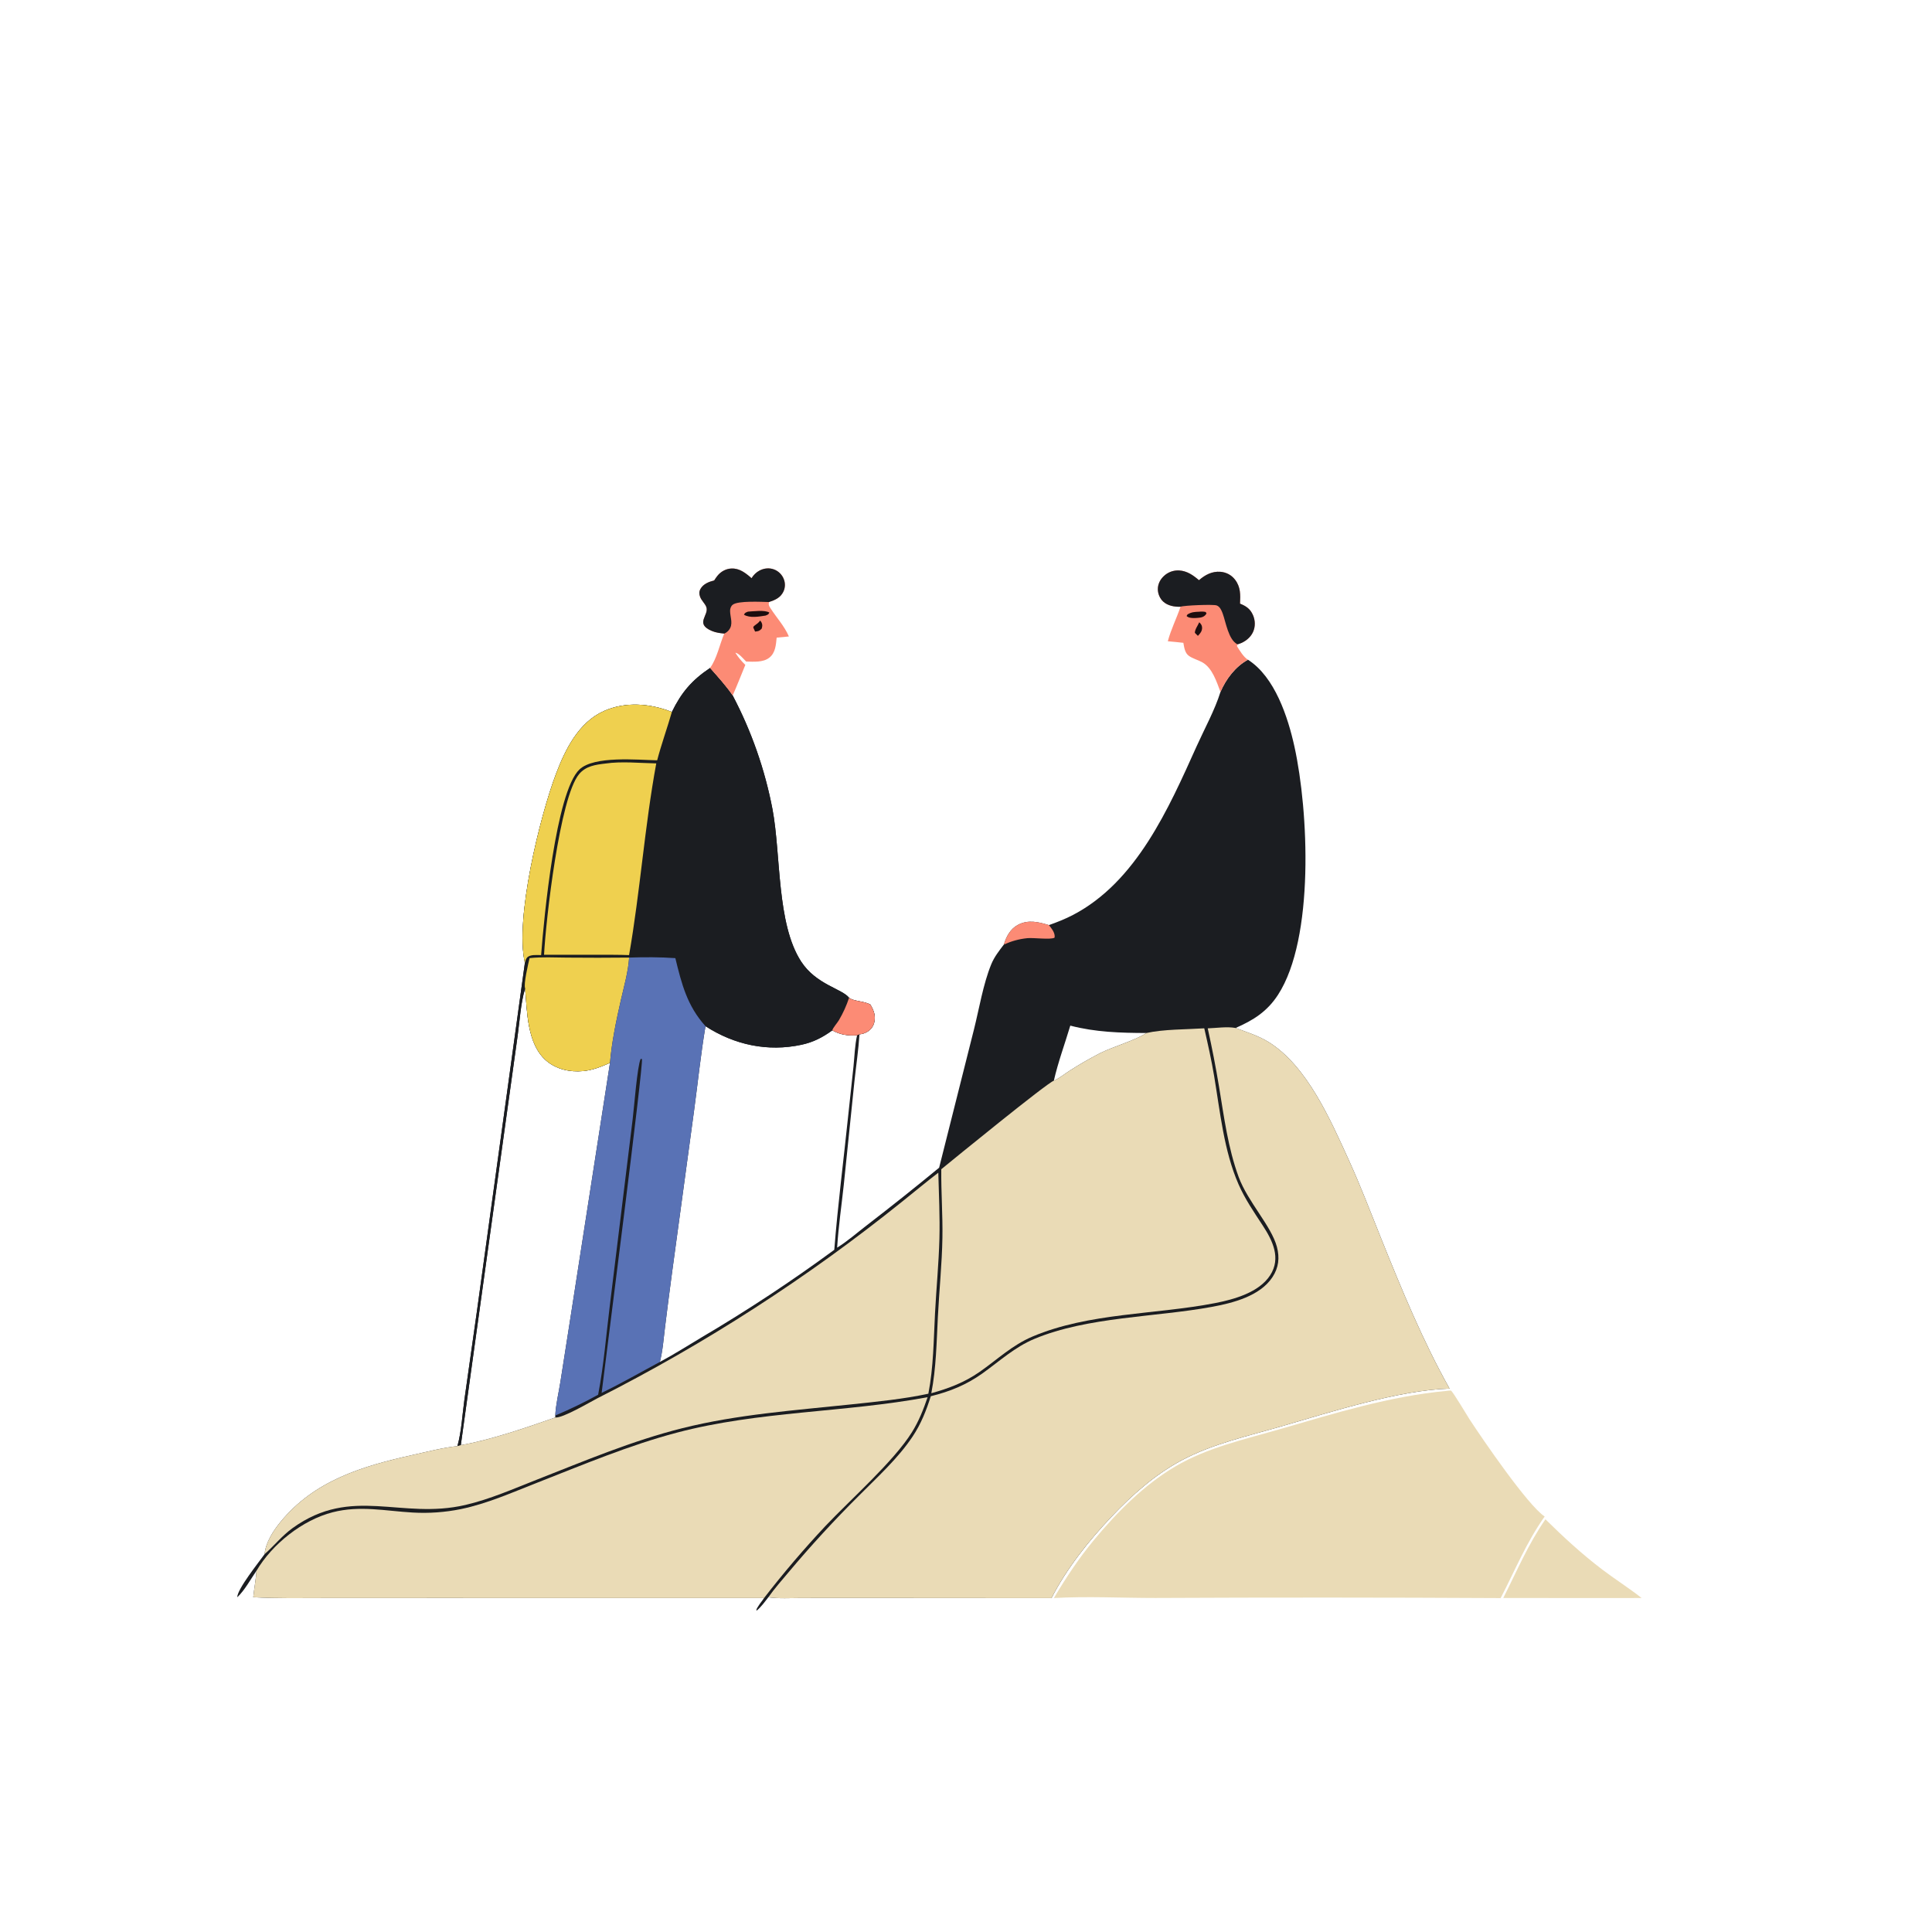 <?xml version="1.0" encoding="utf-8" ?>
<svg xmlns="http://www.w3.org/2000/svg" xmlns:xlink="http://www.w3.org/1999/xlink" width="1024" height="1024">
	<g>
		<path fill="#1B1D21" d="M646.878 366.737C649.805 359.874 654.835 353.266 661.437 349.666C675.735 358.78 682.662 380.174 686.095 395.778C693.563 429.715 696.815 497.371 677.346 527.318C671.619 536.127 664.375 540.709 654.907 544.847C660.818 547.061 666.944 548.939 672.344 552.277C692.836 564.945 705.325 593.882 714.995 615.08C721.273 628.844 726.611 642.961 732.257 656.984C742.983 683.623 754.214 710.943 768.296 735.994C741.593 736.704 705.071 748.501 678.839 756.079C661.186 761.179 642.758 765.257 626.438 773.928C612.194 781.497 599.958 792.427 588.926 804.089C576.945 816.753 565.271 831.472 557.307 847.037L454.477 846.963L424.704 846.988C418.988 846.991 412.871 847.408 407.222 846.608C405.251 849.108 403.454 851.717 400.965 853.733C400.735 852.827 401.562 851.908 402.034 851.123C402.908 849.672 404.049 848.443 404.945 847.01L231.85 846.983L172.55 847.005C159.804 847.002 146.959 847.307 134.235 846.556C134.709 841.851 135.64 837.193 135.976 832.473C132.943 836.89 129.637 842.965 125.757 846.59C125.652 842.386 137.257 827.9 140.233 823.744C140.838 817.507 144.772 811.426 148.654 806.665C166.624 784.624 192.342 776.997 218.919 771.111C226.642 769.401 234.587 767.308 242.447 766.464C244.581 758.803 245.034 749.867 246.128 741.962L252.783 694.944L278.198 510.321C272.833 487.117 286.065 432.947 294.734 410.078C299.664 397.072 306.805 382.722 320.228 376.799C331.711 371.733 344.67 372.855 356.095 377.376C361.186 366.964 366.678 360.531 376.33 354.048C380.49 358.763 384.751 363.432 388.336 368.612Q392.076 375.719 395.28 383.083Q398.484 390.448 401.135 398.028Q403.786 405.609 405.869 413.365Q407.953 421.121 409.457 429.01C413.972 453.232 411.578 489.55 424.618 509.633C432.565 521.871 446.311 524.052 450.031 528.828C452.222 530.729 458.047 530.565 461.3 532.438C463.134 535.481 464.244 538.435 463.331 542.019Q463.236 542.396 463.104 542.761Q462.973 543.126 462.806 543.477Q462.638 543.827 462.437 544.16Q462.236 544.492 462.003 544.803Q461.77 545.113 461.508 545.399Q461.245 545.686 460.955 545.944Q460.666 546.203 460.352 546.432Q460.038 546.66 459.703 546.857C458.376 547.639 457.055 548.059 455.535 548.221C455.024 556.397 453.765 564.695 452.898 572.851L447.22 627.99C446.029 639.069 444.397 650.149 443.704 661.271C449.063 657.978 454.16 653.472 459.165 649.632Q478.711 634.585 497.757 618.909L516.247 545.518C518.991 534.569 521.105 521.559 525.351 511.169C526.973 507.2 529.494 503.99 532.08 500.615C533.385 496.286 535.525 492.259 539.695 490.106C545.056 487.338 550.522 488.671 555.937 490.328C560.307 488.773 564.586 487.093 568.704 484.943C602.388 467.358 619.431 428.422 634.275 395.456C638.474 386.129 643.836 376.447 646.878 366.737ZM349.732 721.862C357.328 717.806 364.723 713.088 372.121 708.671Q408.33 687.325 442.191 662.421C444.051 638.604 447.15 614.727 449.604 590.95L452.365 565.247C452.926 559.79 453.068 554.101 454.266 548.745C449.337 548.991 445.52 548.512 441.126 546.111C436.044 549.833 431.042 552.403 424.838 553.739C406.835 557.618 389.197 553.784 373.927 543.9C371.427 558.689 369.897 573.627 367.89 588.488L356.219 674.328Q354.273 688.79 352.492 703.273C351.723 709.421 351.295 715.867 349.732 721.862ZM294.315 750.251C294.57 744.464 296.109 738.213 297.019 732.462L302.788 695.616L323.316 563.339C318.578 565.386 314.209 567.213 309.015 567.693C302.113 568.329 294.904 566.786 289.548 562.185C279.332 553.407 279.398 536.21 278.324 523.841C275.97 531.642 275.496 540.768 274.375 548.882L267.948 595.061L244.239 765.943C259.422 763.385 279.474 756.521 294.293 751.292L294.315 750.251ZM558.558 572.786C561.529 571.492 564.331 569.139 567.096 567.39Q574.75 562.491 582.823 558.319C590.012 554.674 601.621 551.517 607.617 547.508C593.982 547.48 580.544 547.085 567.276 543.601C564.381 553.295 560.811 562.922 558.558 572.786Z"/>
		<path fill="#EADBB6" d="M640.121 545.046C644.768 544.884 650.377 544.012 654.907 544.847C660.818 547.061 666.944 548.939 672.344 552.277C692.836 564.945 705.325 593.882 714.995 615.08C721.273 628.844 726.611 642.961 732.257 656.984C742.983 683.623 754.214 710.943 768.296 735.994C741.593 736.704 705.071 748.501 678.839 756.079C661.186 761.179 642.758 765.257 626.438 773.928C612.194 781.497 599.958 792.427 588.926 804.089C576.945 816.753 565.271 831.472 557.307 847.037L454.477 846.963L424.704 846.988C418.988 846.991 412.871 847.408 407.222 846.608C410.48 841.938 414.461 837.525 418.103 833.149Q435.754 812.118 455.233 792.768C465.093 782.818 475.883 773.101 483.692 761.395C488.205 754.631 490.908 747.711 493.345 740.024C503.485 737.55 512.315 733.939 520.85 727.829C529.92 721.336 537.853 713.968 548.316 709.608C576.45 697.883 612.362 698.171 642.264 692.679C653.354 690.642 667.774 687.009 674.411 676.943C677.749 671.881 678.315 666.61 676.777 660.826C673.846 649.808 661.376 636.998 656.543 623.888C650.85 608.443 648.793 592.129 646.122 575.986Q643.545 560.434 640.121 545.046Z"/>
		<path fill="#1B1D21" d="M356.095 377.376C361.186 366.964 366.678 360.531 376.33 354.048C380.49 358.763 384.751 363.432 388.336 368.612Q392.076 375.719 395.28 383.083Q398.484 390.448 401.135 398.028Q403.786 405.609 405.869 413.365Q407.953 421.121 409.457 429.01C413.972 453.232 411.578 489.55 424.618 509.633C432.565 521.871 446.311 524.052 450.031 528.828C452.222 530.729 458.047 530.565 461.3 532.438C463.134 535.481 464.244 538.435 463.331 542.019Q463.236 542.396 463.104 542.761Q462.973 543.126 462.806 543.477Q462.638 543.827 462.437 544.16Q462.236 544.492 462.003 544.803Q461.77 545.113 461.508 545.399Q461.245 545.686 460.955 545.944Q460.666 546.203 460.352 546.432Q460.038 546.66 459.703 546.857C458.376 547.639 457.055 548.059 455.535 548.221L454.266 548.745C449.337 548.991 445.52 548.512 441.126 546.111C436.044 549.833 431.042 552.403 424.838 553.739C406.835 557.618 389.197 553.784 373.927 543.9C364.231 533.153 361.29 521.582 357.95 507.829C349.846 507.26 341.586 507.264 333.467 507.536C332.966 515.119 330.727 522.836 329.043 530.237C326.63 540.842 324.207 552.498 323.316 563.339C318.578 565.386 314.209 567.213 309.015 567.693C302.113 568.329 294.904 566.786 289.548 562.185C279.332 553.407 279.398 536.21 278.324 523.841C275.97 531.642 275.496 540.768 274.375 548.882L267.948 595.061L244.239 765.943L242.447 766.464C244.581 758.803 245.034 749.867 246.128 741.962L252.783 694.944L278.198 510.321C272.833 487.117 286.065 432.947 294.734 410.078C299.664 397.072 306.805 382.722 320.228 376.799C331.711 371.733 344.67 372.855 356.095 377.376Z"/>
		<path fill="#EFD04F" d="M280.676 507.821C287.132 507.12 293.964 507.517 300.456 507.552Q316.962 507.713 333.467 507.536C332.966 515.119 330.727 522.836 329.043 530.237C326.63 540.842 324.207 552.498 323.316 563.339C318.578 565.386 314.209 567.213 309.015 567.693C302.113 568.329 294.904 566.786 289.548 562.185C279.332 553.407 279.398 536.21 278.324 523.841C277.403 521.711 280.002 510.668 280.676 507.821Z"/>
		<path fill="#EFD04F" d="M278.198 510.321C272.833 487.117 286.065 432.947 294.734 410.078C299.664 397.072 306.805 382.722 320.228 376.799C331.711 371.733 344.67 372.855 356.095 377.376C353.621 385.955 350.59 394.326 348.309 402.98C337.851 402.766 314.936 400.487 307.149 407.81C294.575 419.633 288.255 486.93 286.806 506.216C284.659 506.224 281.012 505.78 279.407 507.488C278.705 508.235 278.459 509.358 278.198 510.321Z"/>
		<path fill="#FC8B75" d="M450.031 528.828C452.222 530.729 458.047 530.565 461.3 532.438C463.134 535.481 464.244 538.435 463.331 542.019Q463.236 542.396 463.104 542.761Q462.973 543.126 462.806 543.477Q462.638 543.827 462.437 544.16Q462.236 544.492 462.003 544.803Q461.77 545.113 461.508 545.399Q461.245 545.686 460.955 545.944Q460.666 546.203 460.352 546.432Q460.038 546.66 459.703 546.857C458.376 547.639 457.055 548.059 455.535 548.221L454.266 548.745C449.337 548.991 445.52 548.512 441.126 546.111C441.413 544.831 443.873 542.049 444.651 540.713C446.925 536.805 448.61 533.121 450.031 528.828Z"/>
		<path fill="#EFD04F" d="M320.855 404.697C329.361 403.432 339.202 404.46 347.831 404.62C341.636 438.237 339.308 472.542 333.425 506.226C327.891 506.005 322.336 506.069 316.797 506.049L288.356 506.059C289.328 487.596 296.648 422.651 306.909 410.325C310.524 405.983 315.602 405.315 320.855 404.697Z"/>
		<path fill="#EADBB6" d="M135.976 832.473C144.283 818.386 160.349 805.634 176.261 801.546C190.839 797.801 204.173 800.853 218.774 801.677Q225.191 802.047 231.602 801.587Q238.013 801.128 244.311 799.846C258.183 796.981 271.453 791.057 284.602 785.909C309.016 776.349 333.287 766.066 358.688 759.35C402.193 747.847 447.599 748.757 491.657 740.535C489.434 747.059 487.014 753.218 483.345 759.098C473.638 774.654 450.794 794.75 437.485 808.836Q420.305 827.148 404.945 847.01L231.85 846.983L172.55 847.005C159.804 847.002 146.959 847.307 134.235 846.556C134.709 841.851 135.64 837.193 135.976 832.473Z"/>
		<path fill="#EADBB6" d="M294.293 751.292C298.229 751.746 312.506 743.245 316.704 741.087Q338.128 730.237 358.959 718.287Q379.79 706.336 399.97 693.318Q420.151 680.299 439.626 666.249Q459.102 652.198 477.82 637.152C484.338 631.984 490.712 626.591 497.324 621.549C497.623 633.18 498.215 644.887 497.907 656.517C497.559 669.689 496.272 682.854 495.58 696.015C494.832 710.247 494.791 724.677 492.047 738.701C478.679 741.569 464.797 742.909 451.207 744.351C421.153 747.54 391.017 749.613 361.606 756.98C335.162 763.604 310.062 774.228 284.754 784.161C272.296 789.051 259.786 794.592 246.729 797.642C212.515 805.636 186.549 787.26 155.134 809.879C149.528 813.915 145.344 819.236 140.233 823.744C140.838 817.507 144.772 811.426 148.654 806.665C166.624 784.624 192.342 776.997 218.919 771.111C226.642 769.401 234.587 767.308 242.447 766.464L244.239 765.943C259.422 763.385 279.474 756.521 294.293 751.292Z"/>
		<path fill="#5972B5" d="M333.467 507.536C341.586 507.264 349.846 507.26 357.95 507.829C361.29 521.582 364.231 533.153 373.927 543.9C371.427 558.689 369.897 573.627 367.89 588.488L356.219 674.328Q354.273 688.79 352.492 703.273C351.723 709.421 351.295 715.867 349.732 721.862C339.465 727.361 329.376 733.196 318.88 738.256C321.194 719.186 341.203 563.729 340.24 561.279L339.553 561.254C337.74 565.115 336.061 587.338 335.326 593.199L323.34 690.948C321.352 706.91 320.061 723.452 317.026 739.24C309.727 743.283 302.005 747.015 294.315 750.251C294.57 744.464 296.109 738.213 297.019 732.462L302.788 695.616L323.316 563.339C324.207 552.498 326.63 540.842 329.043 530.237C330.727 522.836 332.966 515.119 333.467 507.536Z"/>
		<path fill="#FC8B75" d="M532.08 500.615C533.385 496.286 535.525 492.259 539.695 490.106C545.056 487.338 550.522 488.671 555.937 490.328C557.287 491.966 559.108 494.211 559.004 496.466C558.995 496.652 558.936 496.832 558.902 497.015C556.737 498.171 547.779 496.926 544.542 497.247C540.072 497.69 536.192 498.797 532.08 500.615Z"/>
		<path fill="#EADBB6" d="M607.617 547.508C616.687 545.488 628.776 545.649 638.286 545.028C640.223 553.471 642.108 561.907 643.538 570.453C646.702 589.362 648.692 609.951 656.428 627.659C659.864 635.523 664.592 642.371 669.265 649.523C674.491 657.522 679.105 666.802 673.205 675.924C667.299 685.057 654.032 688.72 644.003 690.671C612.454 696.81 577.252 695.711 547.282 708.384C536.456 712.962 528.637 720.564 519.178 727.156C511.207 732.71 502.924 735.867 493.619 738.436C496.194 725.077 496.399 711.583 497.085 698.033C497.793 684.072 499.256 670.067 499.499 656.098C499.71 643.952 498.77 631.842 498.9 619.72C505.052 614.688 554.917 573.982 558.558 572.786C561.529 571.492 564.331 569.139 567.096 567.39Q574.75 562.491 582.823 558.319C590.012 554.674 601.621 551.517 607.617 547.508Z"/>
		<path fill="#EADBB6" d="M766.695 737.208C766.989 737.184 768.902 736.937 769.018 737.012C770.206 737.778 777.576 750.254 778.907 752.289C785.691 762.665 809.75 797.913 818.707 803.771C808.822 817.79 803.158 832.026 795.377 847.022Q703.814 846.518 612.25 846.96C594.451 846.966 576.301 845.977 558.566 847.001C565.002 836.231 571.783 825.926 579.804 816.257C592.02 801.53 606.4 786.98 622.95 777.241C640.124 767.135 659.816 762.861 678.768 757.368C707.625 749.005 736.645 740.003 766.695 737.208Z"/>
		<path fill="#FC8B75" d="M625.706 321.575C622.572 321.719 618.91 321.065 616.523 318.857C614.788 317.253 613.734 314.803 613.682 312.45C613.622 309.709 614.859 307.213 616.833 305.352Q617.236 304.965 617.677 304.622Q618.118 304.279 618.592 303.983Q619.066 303.687 619.568 303.441Q620.07 303.195 620.594 303.001Q621.118 302.808 621.66 302.67Q622.201 302.531 622.754 302.449Q623.307 302.367 623.865 302.342Q624.423 302.317 624.981 302.349C629.217 302.62 632.385 304.869 635.481 307.512C638.704 304.7 642.446 302.696 646.871 303.063C649.94 303.317 652.673 304.748 654.565 307.19C657.602 311.112 657.473 315.277 657.234 319.944C660.477 321.243 662.666 322.715 664.103 326.013C665.35 328.876 665.427 332.136 664.124 334.998C662.743 338.03 659.811 340.261 656.68 341.279C656.415 341.365 656.143 341.43 655.875 341.505L655.617 342.479C656.96 344.672 659.186 348.372 661.437 349.666C654.835 353.266 649.805 359.874 646.878 366.737C644.818 361.363 642.615 354.083 637.301 351.069C635.011 349.77 632.161 349.108 630.052 347.554C627.983 346.03 627.619 343.027 627.207 340.704C624.469 340.372 621.714 340.144 618.968 339.88C620.632 333.573 623.624 327.753 625.706 321.575Z"/>
		<path fill="#1B1D21" d="M625.706 321.575C622.572 321.719 618.91 321.065 616.523 318.857C614.788 317.253 613.734 314.803 613.682 312.45C613.622 309.709 614.859 307.213 616.833 305.352Q617.236 304.965 617.677 304.622Q618.118 304.279 618.592 303.983Q619.066 303.687 619.568 303.441Q620.07 303.195 620.594 303.001Q621.118 302.808 621.66 302.67Q622.201 302.531 622.754 302.449Q623.307 302.367 623.865 302.342Q624.423 302.317 624.981 302.349C629.217 302.62 632.385 304.869 635.481 307.512C638.704 304.7 642.446 302.696 646.871 303.063C649.94 303.317 652.673 304.748 654.565 307.19C657.602 311.112 657.473 315.277 657.234 319.944C660.477 321.243 662.666 322.715 664.103 326.013C665.35 328.876 665.427 332.136 664.124 334.998C662.743 338.03 659.811 340.261 656.68 341.279C656.415 341.365 656.143 341.43 655.875 341.505C651.07 339.081 649.737 329.764 648.035 325.129C647.446 323.528 646.565 321.47 644.813 320.875C642.935 320.237 627.549 320.865 625.706 321.575Z"/>
		<path fill="#1D0D0E" d="M635.738 324.219C636.957 324.072 637.838 324.128 639.041 324.369L639.466 325.149C639.199 325.584 639.121 325.759 638.723 326.149C637.335 327.506 635.363 327.425 633.542 327.569C633.286 327.573 633.029 327.58 632.772 327.581C631.469 327.585 629.85 327.436 628.918 326.504L629.378 325.686C631.517 324.343 633.306 324.312 635.738 324.219Z"/>
		<path fill="#1D0D0E" d="M635.627 329.811C636.468 330.589 637.084 331.398 637.131 332.6C637.206 334.516 636.132 335.743 634.906 337.023L633.317 335.435C633.202 333.745 634.957 331.441 635.627 329.811Z"/>
		<path fill="#FC8B75" d="M398.319 306.458C399.398 304.74 400.831 303.288 402.648 302.36C405.035 301.141 407.732 300.864 410.261 301.817Q410.706 301.985 411.13 302.199Q411.554 302.412 411.953 302.67Q412.352 302.928 412.721 303.227Q413.091 303.526 413.426 303.862Q413.762 304.199 414.06 304.569Q414.358 304.939 414.614 305.339Q414.871 305.738 415.084 306.163Q415.297 306.588 415.463 307.033Q415.613 307.422 415.723 307.824Q415.833 308.226 415.902 308.637Q415.972 309.048 416 309.464Q416.028 309.88 416.014 310.297Q416 310.714 415.944 311.127Q415.889 311.54 415.792 311.946Q415.696 312.351 415.559 312.745Q415.422 313.139 415.247 313.517C413.709 316.79 410.827 318.043 407.571 319.094C407.269 320.688 407.577 321.132 408.444 322.483C411.656 327.489 415.76 331.814 418.125 337.344L411.649 337.96C411.247 341.811 411.051 345.986 407.737 348.597C404.462 351.177 399.373 350.724 395.453 350.633C394.196 349.353 391.47 346.059 389.767 345.982C391.304 348.409 392.971 350.409 395.035 352.411C392.809 357.801 390.707 363.287 388.336 368.612C384.751 363.432 380.49 358.763 376.33 354.048C380.02 349.015 381.413 341.571 383.867 335.82C381.633 335.584 379.387 335.302 377.3 334.422C367.903 330.457 376.156 326.05 374.298 321.568C373.557 319.782 371.84 318.356 371.088 316.383C370.515 314.878 370.475 313.551 371.291 312.1C372.757 309.491 375.819 308.306 378.532 307.644C379.071 306.819 379.615 305.986 380.231 305.215C382.031 302.964 384.687 301.468 387.588 301.324C391.956 301.107 395.259 303.739 398.319 306.458Z"/>
		<path fill="#1B1D21" d="M398.319 306.458C399.398 304.74 400.831 303.288 402.648 302.36C405.035 301.141 407.732 300.864 410.261 301.817Q410.706 301.985 411.13 302.199Q411.554 302.412 411.953 302.67Q412.352 302.928 412.721 303.227Q413.091 303.526 413.426 303.862Q413.762 304.199 414.06 304.569Q414.358 304.939 414.614 305.339Q414.871 305.738 415.084 306.163Q415.297 306.588 415.463 307.033Q415.613 307.422 415.723 307.824Q415.833 308.226 415.902 308.637Q415.972 309.048 416 309.464Q416.028 309.88 416.014 310.297Q416 310.714 415.944 311.127Q415.889 311.54 415.792 311.946Q415.696 312.351 415.559 312.745Q415.422 313.139 415.247 313.517C413.709 316.79 410.827 318.043 407.571 319.094C403.503 319.001 391.158 318.308 388.364 320.518C387.373 321.303 386.943 322.594 386.961 323.826C387.016 327.398 388.839 330.899 386.257 334.022C385.625 334.786 384.784 335.462 383.867 335.82C381.633 335.584 379.387 335.302 377.3 334.422C367.903 330.457 376.156 326.05 374.298 321.568C373.557 319.782 371.84 318.356 371.088 316.383C370.515 314.878 370.475 313.551 371.291 312.1C372.757 309.491 375.819 308.306 378.532 307.644C379.071 306.819 379.615 305.986 380.231 305.215C382.031 302.964 384.687 301.468 387.588 301.324C391.956 301.107 395.259 303.739 398.319 306.458Z"/>
		<path fill="#1D0D0E" d="M396.424 324.179C399.345 324.03 405.215 323.163 407.769 324.665C407.231 325.868 406.942 325.721 405.8 326.263C402.305 326.811 397.491 327.722 394.319 325.81C394.903 324.608 395.258 324.723 396.424 324.179Z"/>
		<path fill="#1D0D0E" d="M402.88 328.915C403.215 329.302 403.404 329.483 403.65 329.973C404.23 331.128 404.04 332.053 403.698 333.215C402.321 334.58 402.06 334.484 400.218 334.755L399.227 332.575C399.452 331.316 401.301 331.182 402.88 328.915Z"/>
		<path fill="#EADBB6" d="M819.113 805.258C828.716 814.743 838.399 823.644 849.152 831.831C855.829 836.913 862.971 841.421 869.567 846.568L870.089 846.981L848.125 847.001L796.762 846.97C803.994 832.717 809.938 818.494 819.113 805.258Z"/>
	</g>
	<g/>
</svg>
